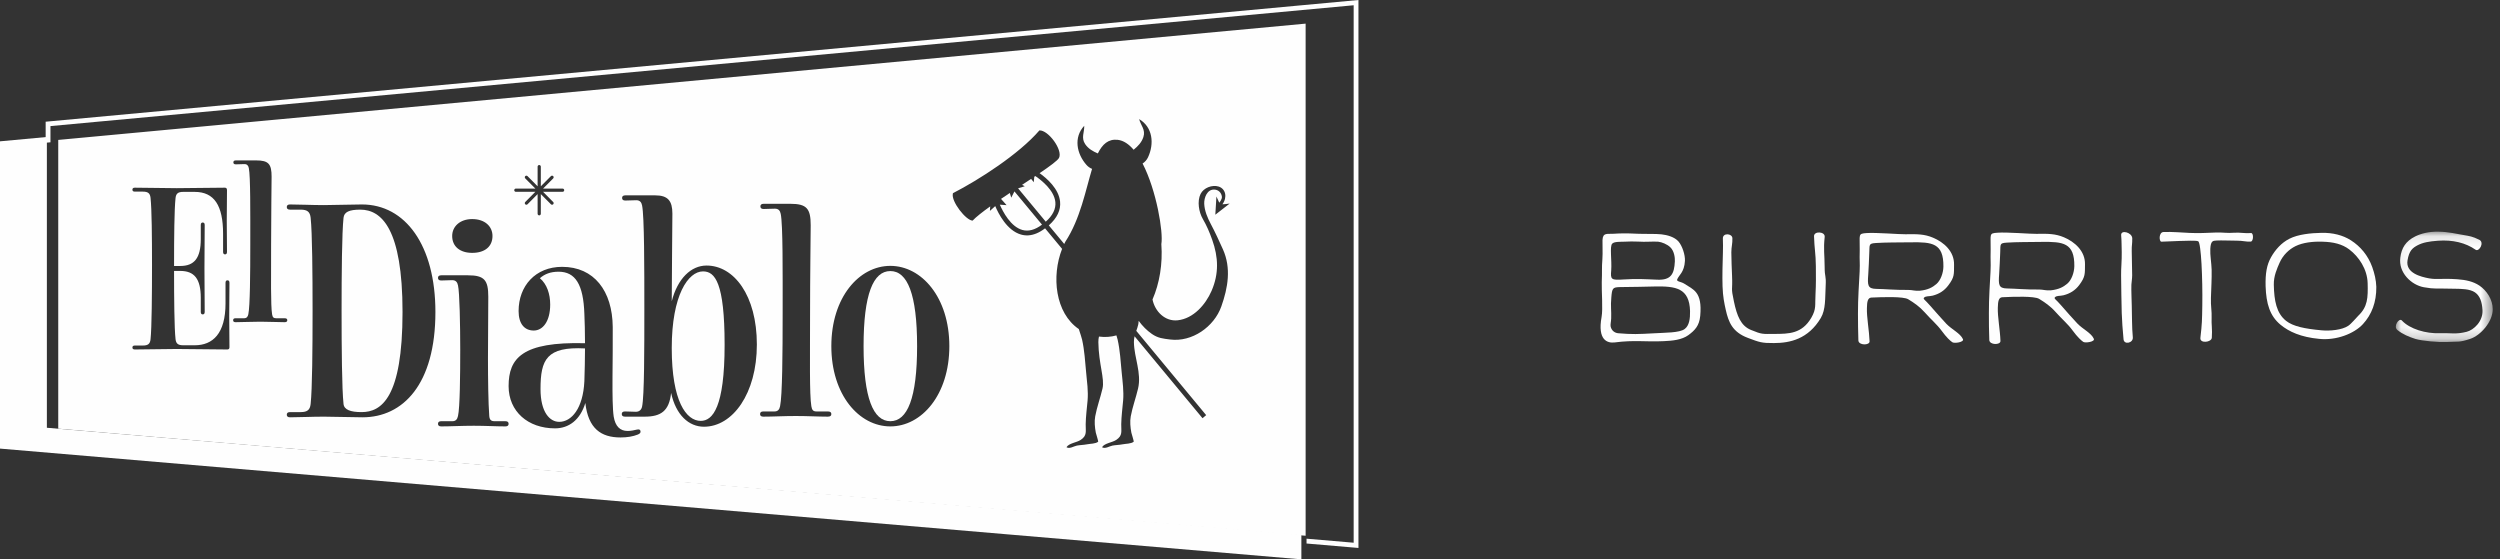 <?xml version="1.0" encoding="UTF-8"?>
<svg width="219px" height="49px" viewBox="0 0 219 49" version="1.1" xmlns="http://www.w3.org/2000/svg" xmlns:xlink="http://www.w3.org/1999/xlink">
    <rect x="0" y="0" width="219" height="49" fill="#333333" stroke="none"/>
    <!-- Generator: Sketch 63.1 (92452) - https://sketch.com -->
    <title>el diablo logo</title>
    <desc>Created with Sketch.</desc>
    <defs>
        <polygon id="path-1" points="0.058 0.115 8.547 0.115 8.547 9.788 0.058 9.788"></polygon>
    </defs>
    <g id="Work" stroke="none" stroke-width="1" fill="none" fill-rule="evenodd">
        <g id="Work_ElDiablo_D" transform="translate(-718, -171)">
            <g id="el-diablo-logo" transform="translate(718, 170.797)">
                <g id="Group-35">
                    <polygon id="Fill-1" fill="#FEFEFE" points="119 0.203 4 10.865 4 12.707 4.42 12.668 4.42 11.248 118.581 0.664 118.581 47.745 114.453 47.392 114.453 47.815 118.772 48.184 119 48.203"></polygon>
                    <polygon id="Fill-2" fill="#FEFEFE" points="0 12.583 0 39.5 114 49.203 114 47.029 4.106 37.675 4.106 12.203"></polygon>
                    <g id="Group-34" transform="translate(5, 2.203)">
                        <path d="M26.675,34.1 C28.398,34.1 30.262,32.876 30.262,25.332 C30.262,18.045 28.426,16.365 26.562,16.365 C25.601,16.365 25.149,16.564 25.093,17.077 C24.952,18.386 24.923,22.03 24.923,25.247 C24.923,28.464 24.952,32.079 25.093,33.389 C25.149,33.901 25.714,34.1 26.675,34.1" id="Fill-3" fill="#FEFEFE"></path>
                        <path d="M56.386,34.869 C57.431,34.869 58.476,33.673 58.476,28.208 C58.476,22.742 57.629,21.774 56.584,21.774 C55.285,21.774 53.845,23.852 53.845,28.492 C53.845,33.161 55.115,34.869 56.386,34.869" id="Fill-5" fill="#FEFEFE"></path>
                        <path d="M86.609,17.421 C87.226,16.871 87.509,16.292 87.449,15.7 C87.345,14.682 86.281,13.823 85.695,13.422 C85.665,13.443 85.634,13.463 85.604,13.483 L85.557,13.963 L85.325,13.669 C85.069,13.84 84.803,14.015 84.533,14.194 L84.77,14.317 L84.184,14.497 L86.609,17.421 Z" id="Fill-7" fill="#FEFEFE"></path>
                        <path d="M84.557,18.144 C85.096,18.294 85.674,18.138 86.279,17.678 L83.864,14.766 L83.585,15.316 L83.46,14.905 C83.199,15.078 82.94,15.252 82.689,15.423 L83.177,15.972 L82.586,15.93 C82.856,16.551 83.533,17.856 84.557,18.144" id="Fill-9" fill="#FEFEFE"></path>
                        <path d="M8.187,15.328 C8.144,14.939 7.973,14.787 7.522,14.787 L6.813,14.787 C6.663,14.787 6.599,14.722 6.599,14.614 C6.599,14.506 6.663,14.441 6.813,14.441 C7.672,14.441 9.669,14.484 10.484,14.484 C11.515,14.484 13.619,14.441 14.692,14.441 C14.821,14.441 14.885,14.506 14.885,14.657 C14.885,15.306 14.864,16.691 14.864,17.34 C14.864,17.989 14.885,19.418 14.885,20.067 C14.885,20.218 14.821,20.283 14.714,20.283 C14.606,20.283 14.542,20.218 14.542,20.067 L14.542,18.487 C14.542,15.999 13.769,14.809 12.052,14.809 L11.043,14.809 C10.592,14.809 10.42,14.96 10.377,15.35 C10.27,16.345 10.248,18.768 10.248,21.214 L10.248,21.3 L10.785,21.3 C12.009,21.3 12.588,20.629 12.588,18.942 L12.588,17.708 C12.588,17.557 12.653,17.492 12.76,17.492 C12.867,17.492 12.932,17.557 12.932,17.708 C12.932,18.574 12.91,20.651 12.91,21.517 C12.91,22.382 12.932,24.459 12.932,25.325 C12.932,25.477 12.867,25.541 12.76,25.541 C12.653,25.541 12.588,25.477 12.588,25.325 L12.588,24.092 C12.588,22.404 12.009,21.733 10.785,21.733 L10.248,21.733 C10.248,24.092 10.27,26.775 10.377,27.705 C10.42,28.095 10.592,28.246 11.043,28.246 L12.052,28.246 C13.64,28.246 14.756,27.229 14.756,24.568 L14.756,22.772 C14.756,22.62 14.821,22.555 14.928,22.555 C15.036,22.555 15.1,22.62 15.1,22.772 C15.1,23.421 15.079,25.065 15.079,25.714 C15.079,26.364 15.1,27.77 15.1,28.419 C15.1,28.549 15.036,28.614 14.907,28.614 C13.833,28.614 11.515,28.571 10.484,28.571 C9.669,28.571 7.672,28.614 6.813,28.614 C6.663,28.614 6.599,28.549 6.599,28.441 C6.599,28.333 6.663,28.268 6.813,28.268 L7.522,28.268 C7.973,28.268 8.144,28.116 8.187,27.727 C8.295,26.731 8.316,23.659 8.316,21.214 C8.316,18.768 8.295,16.323 8.187,15.328 L8.187,15.328 Z M16.796,12.721 C16.753,12.505 16.645,12.375 16.409,12.375 C16.173,12.375 15.894,12.397 15.658,12.397 C15.508,12.397 15.443,12.332 15.443,12.224 C15.443,12.115 15.508,12.051 15.658,12.051 L17.44,12.051 C18.535,12.051 18.792,12.375 18.792,13.479 C18.792,14.085 18.749,16.854 18.749,19.473 C18.749,22.329 18.707,24.731 18.835,25.531 C18.878,25.791 18.964,25.878 19.179,25.878 L19.93,25.878 C20.102,25.878 20.166,25.942 20.166,26.051 C20.166,26.159 20.102,26.224 19.93,26.224 C19.308,26.224 18.599,26.181 17.805,26.181 C16.989,26.181 16.28,26.224 15.636,26.224 C15.486,26.224 15.422,26.159 15.422,26.051 C15.422,25.942 15.486,25.878 15.636,25.878 L16.388,25.878 C16.603,25.878 16.71,25.748 16.753,25.531 C16.903,24.839 16.925,22.004 16.925,19.321 C16.925,16.638 16.946,13.435 16.796,12.721 L16.796,12.721 Z M20.405,15.91 C21.252,15.91 22.297,15.967 23.37,15.967 C24.161,15.967 25.912,15.91 26.703,15.91 C30.516,15.91 33.142,19.497 33.142,25.332 C33.142,31.681 30.29,34.556 26.759,34.556 C25.969,34.556 24.161,34.499 23.37,34.499 C22.297,34.499 21.252,34.556 20.405,34.556 C20.207,34.556 20.122,34.47 20.122,34.328 C20.122,34.186 20.207,34.1 20.405,34.1 L21.337,34.1 C21.93,34.1 22.156,33.901 22.212,33.389 C22.353,32.079 22.382,28.464 22.382,25.247 C22.382,22.03 22.353,18.386 22.212,17.077 C22.156,16.564 21.93,16.365 21.337,16.365 L20.405,16.365 C20.207,16.365 20.122,16.28 20.122,16.137 C20.122,15.995 20.207,15.91 20.405,15.91 L20.405,15.91 Z M35.12,22.998 C35.063,22.713 34.922,22.542 34.611,22.542 C34.3,22.542 33.961,22.571 33.651,22.571 C33.453,22.571 33.368,22.486 33.368,22.343 C33.368,22.201 33.453,22.116 33.651,22.116 L35.995,22.116 C37.435,22.116 37.774,22.542 37.774,23.994 C37.774,24.791 37.746,28.208 37.746,29.375 C37.746,31.14 37.774,33.332 37.859,34.442 C37.887,34.784 38.029,34.897 38.311,34.897 L39.271,34.897 C39.469,34.897 39.554,34.983 39.554,35.125 C39.554,35.268 39.469,35.353 39.271,35.353 C38.452,35.353 37.548,35.296 36.503,35.296 C35.43,35.296 34.498,35.353 33.651,35.353 C33.453,35.353 33.368,35.268 33.368,35.125 C33.368,34.983 33.453,34.897 33.651,34.897 L34.639,34.897 C34.922,34.897 35.063,34.727 35.12,34.442 C35.289,33.73 35.317,30.855 35.317,28.606 C35.317,26.5 35.261,23.596 35.12,22.998 L35.12,22.998 Z M36.362,17.191 C37.492,17.191 38.142,17.845 38.142,18.671 C38.142,19.582 37.492,20.151 36.362,20.151 C35.317,20.151 34.611,19.61 34.611,18.671 C34.611,17.845 35.289,17.191 36.362,17.191 L36.362,17.191 Z M46.247,28.065 C46.247,27.069 46.219,26.158 46.191,25.503 C46.106,22.913 45.4,21.802 43.931,21.802 C43.225,21.802 42.717,22.002 42.293,22.372 C42.914,22.884 43.197,23.767 43.197,24.678 C43.197,26.158 42.547,26.955 41.757,26.955 C40.937,26.955 40.429,26.357 40.429,25.247 C40.429,23.055 41.898,21.375 44.242,21.375 C47.038,21.375 48.648,23.482 48.676,26.642 C48.704,29.375 48.563,33.218 48.761,34.499 C48.902,35.353 49.326,35.752 49.975,35.752 C50.258,35.752 50.54,35.695 50.766,35.638 C50.992,35.581 51.077,35.638 51.105,35.752 C51.133,35.894 51.077,35.979 50.879,36.065 C50.456,36.235 49.947,36.321 49.354,36.321 C47.66,36.321 46.53,35.552 46.276,33.303 C45.824,34.784 44.835,35.524 43.621,35.524 C41.248,35.524 39.554,34.043 39.554,31.823 C39.554,29.375 40.74,27.923 46.247,28.065 L46.247,28.065 Z M40.187,14.52 L41.897,14.52 L41.013,13.629 C40.958,13.573 40.958,13.484 41.013,13.429 C41.067,13.374 41.156,13.374 41.211,13.429 L42.095,14.32 L42.095,12.597 C42.095,12.519 42.158,12.456 42.236,12.456 C42.313,12.456 42.376,12.519 42.376,12.597 L42.376,14.32 L43.261,13.429 C43.315,13.374 43.404,13.374 43.459,13.429 C43.514,13.484 43.514,13.573 43.459,13.629 L42.574,14.52 L44.284,14.52 C44.362,14.52 44.425,14.583 44.425,14.661 C44.425,14.74 44.362,14.803 44.284,14.803 L42.574,14.803 L43.459,15.695 C43.514,15.75 43.514,15.839 43.459,15.894 C43.432,15.922 43.395,15.936 43.36,15.936 C43.323,15.936 43.288,15.922 43.261,15.894 L42.376,15.003 L42.376,16.726 C42.376,16.804 42.313,16.868 42.236,16.868 C42.158,16.868 42.095,16.804 42.095,16.726 L42.095,15.003 L41.211,15.894 C41.184,15.922 41.147,15.936 41.112,15.936 C41.076,15.936 41.04,15.922 41.013,15.894 C40.958,15.839 40.958,15.75 41.013,15.695 L41.897,14.803 L40.187,14.803 C40.11,14.803 40.048,14.74 40.048,14.661 C40.048,14.583 40.11,14.52 40.187,14.52 L40.187,14.52 Z M51.246,15.995 C51.19,15.71 51.048,15.54 50.738,15.54 C50.427,15.54 50.088,15.568 49.777,15.568 C49.58,15.568 49.495,15.483 49.495,15.34 C49.495,15.198 49.58,15.113 49.777,15.113 L52.404,15.113 C53.506,15.113 53.901,15.596 53.901,16.707 C53.901,18.216 53.845,21.973 53.845,24.393 C54.353,22.4 55.539,21.262 56.895,21.262 C59.295,21.262 61.301,23.881 61.301,28.179 C61.301,32.478 59.182,35.381 56.669,35.381 C55.341,35.381 54.212,34.357 53.788,32.421 C53.619,34.015 52.884,34.499 51.472,34.499 L49.749,34.499 C49.551,34.499 49.467,34.413 49.467,34.271 C49.467,34.129 49.551,34.043 49.749,34.043 C50.003,34.043 50.455,34.072 50.709,34.072 C50.992,34.072 51.19,33.901 51.246,33.616 C51.444,32.706 51.444,28.578 51.444,25.048 C51.444,21.518 51.444,16.935 51.246,15.995 L51.246,15.995 Z M63.391,16.735 C63.334,16.451 63.193,16.28 62.882,16.28 C62.572,16.28 62.205,16.308 61.894,16.308 C61.696,16.308 61.611,16.223 61.611,16.08 C61.611,15.938 61.696,15.853 61.894,15.853 L64.238,15.853 C65.678,15.853 66.017,16.28 66.017,17.732 C66.017,18.529 65.961,22.173 65.961,25.617 C65.961,29.375 65.904,32.535 66.074,33.588 C66.13,33.93 66.243,34.043 66.526,34.043 L67.514,34.043 C67.74,34.043 67.825,34.129 67.825,34.271 C67.825,34.413 67.74,34.499 67.514,34.499 C66.695,34.499 65.763,34.442 64.718,34.442 C63.645,34.442 62.713,34.499 61.866,34.499 C61.668,34.499 61.583,34.413 61.583,34.271 C61.583,34.129 61.668,34.043 61.866,34.043 L62.854,34.043 C63.137,34.043 63.278,33.873 63.334,33.588 C63.532,32.677 63.56,28.948 63.56,25.418 C63.56,21.888 63.588,17.675 63.391,16.735 L63.391,16.735 Z M72.994,21.29 C75.733,21.29 78.162,24.051 78.162,28.321 C78.162,32.592 75.733,35.353 72.994,35.353 C70.254,35.353 67.825,32.592 67.825,28.321 C67.825,24.051 70.254,21.29 72.994,21.29 L72.994,21.29 Z M78.476,14.944 C78.478,14.937 78.479,14.928 78.482,14.921 C80.762,13.749 84.26,11.505 86.052,9.424 C86.825,9.379 88.117,11.136 87.771,11.83 C87.661,12.051 86.983,12.549 86.07,13.17 C86.729,13.641 87.749,14.542 87.863,15.656 C87.94,16.394 87.606,17.096 86.876,17.743 L88.226,19.371 C88.258,19.304 88.291,19.237 88.325,19.172 C89.636,17.181 90.1,14.652 90.665,12.793 C90.484,12.721 90.313,12.603 90.177,12.449 C89.309,11.466 89.034,10.038 89.979,9.019 C90.003,9.59 89.681,10.07 90.067,10.633 C90.341,11.034 90.74,11.258 91.17,11.441 C91.57,10.632 92.09,10.157 92.913,10.249 C93.423,10.307 93.889,10.628 94.306,11.118 C94.678,10.812 95.008,10.479 95.161,10.004 C95.371,9.354 94.928,8.986 94.789,8.433 C95.984,9.137 96.123,10.585 95.568,11.777 C95.462,12.006 95.289,12.199 95.091,12.323 C96.313,14.689 96.917,18.354 96.734,19.383 C96.861,21.118 96.573,22.831 95.96,24.234 C96.168,25.278 97.056,26.181 98.171,26.057 C99.543,25.905 100.606,24.691 101.13,23.486 C101.784,21.981 101.739,20.547 101.189,19.004 C100.953,18.341 100.71,17.772 100.364,17.174 C100.016,16.576 99.859,15.631 100.168,14.995 C100.435,14.446 101.194,14.166 101.755,14.343 C102.362,14.535 102.541,15.272 102.083,15.895 C102.277,15.898 102.719,15.831 102.719,15.831 L101.462,16.809 L101.559,15.212 L101.808,15.757 C101.808,15.757 102.064,15.462 102.038,15.235 C101.996,14.871 101.729,14.631 101.397,14.607 C100.743,14.559 100.467,15.326 100.49,15.856 C100.518,16.465 100.773,17.072 101.055,17.602 C101.441,18.328 101.79,19.088 102.128,19.841 C102.865,21.487 102.573,23.194 101.988,24.845 C101.353,26.634 99.421,27.984 97.507,27.741 C96.885,27.662 96.45,27.629 95.909,27.257 C95.464,26.95 95.081,26.558 94.761,26.122 C94.753,26.13 94.747,26.138 94.74,26.145 C94.739,26.247 94.729,26.345 94.708,26.438 C94.663,26.636 94.6,26.812 94.539,26.983 L100.661,34.366 L100.341,34.636 L94.389,27.458 C94.351,27.615 94.328,27.783 94.331,27.973 C94.35,29.335 95.015,30.664 94.695,32.033 C94.503,32.853 94.209,33.64 94.055,34.465 C93.97,34.922 94.02,35.446 94.107,35.9 C94.125,35.992 94.343,36.672 94.315,36.694 C94.084,36.883 93.619,36.864 93.329,36.923 C93.041,36.981 92.742,36.979 92.453,37.034 C92.181,37.085 91.803,37.351 91.537,37.176 C91.753,36.82 92.423,36.77 92.772,36.542 C93.365,36.157 93.212,35.791 93.22,35.17 C93.231,34.472 93.326,33.781 93.386,33.087 C93.455,32.265 93.339,31.453 93.261,30.634 C93.17,29.68 93.115,28.689 92.905,27.751 C92.883,27.654 92.845,27.527 92.798,27.381 C92.321,27.516 91.809,27.556 91.269,27.484 C91.235,27.634 91.213,27.793 91.216,27.973 C91.244,29.883 91.783,31.168 91.58,32.033 C91.389,32.853 91.095,33.64 90.941,34.465 C90.855,34.922 90.906,35.446 90.993,35.9 C91.011,35.992 91.229,36.672 91.201,36.694 C90.97,36.883 90.505,36.864 90.215,36.923 C89.926,36.981 89.627,36.979 89.338,37.034 C89.066,37.085 88.689,37.351 88.423,37.176 C88.639,36.82 89.309,36.77 89.658,36.542 C90.251,36.157 90.097,35.791 90.106,35.17 C90.116,34.472 90.212,33.781 90.272,33.087 C90.342,32.265 90.224,31.453 90.147,30.634 C90.056,29.68 90.002,28.689 89.791,27.751 C89.745,27.546 89.626,27.21 89.504,26.826 C87.431,25.417 87.098,22.196 88.039,19.801 L86.547,18.002 C86.049,18.383 85.556,18.59 85.076,18.618 C84.864,18.63 84.652,18.607 84.445,18.548 C83.215,18.203 82.463,16.717 82.183,16.054 L81.715,16.477 L81.742,16.08 C81.06,16.568 80.502,17.004 80.201,17.326 C79.619,17.315 78.303,15.637 78.471,14.961 C78.466,14.958 78.461,14.956 78.456,14.954 C78.463,14.951 78.469,14.948 78.476,14.944 L78.476,14.944 Z M109.373,44.931 L109.373,0.07 L0.102,10.257 L0.102,35.551 L109.373,44.931 Z" id="Fill-11" fill="#FEFEFE"></path>
                        <path d="M72.994,34.897 C74.49,34.897 75.338,32.876 75.338,28.321 C75.338,23.767 74.49,21.745 72.994,21.745 C71.497,21.745 70.649,23.767 70.649,28.321 C70.649,32.876 71.497,34.897 72.994,34.897" id="Fill-13" fill="#FEFEFE"></path>
                        <path d="M43.988,34.954 C45.061,34.954 46.078,33.787 46.191,31.396 C46.219,30.485 46.247,29.489 46.247,28.521 C42.886,28.35 42.35,29.489 42.35,32.079 C42.35,34.129 43.169,34.954 43.988,34.954" id="Fill-15" fill="#FEFEFE"></path>
                        <path d="M140.171,22.501 C141.387,22.554 141.664,22.004 141.718,20.892 C141.735,20.567 141.658,19.974 141.31,19.653 C141.044,19.398 140.567,19.203 140.258,19.173 C139.782,19.138 139.1,19.212 138.541,19.165 C138.08,19.142 137.714,19.152 137.332,19.171 C136.872,19.187 136.415,19.16 136.232,19.342 C135.994,19.568 136.207,20.821 136.142,21.684 C136.071,22.486 136.13,22.558 137.236,22.481 C138.394,22.408 139.007,22.451 140.171,22.501 M136.139,25.9 C136.126,26.206 136.056,26.432 136.095,26.617 C136.183,26.981 136.464,27.163 136.744,27.191 C137.964,27.3 138.549,27.27 139.849,27.199 C140.887,27.136 142.117,27.163 142.574,26.824 C142.978,26.527 143.061,25.921 143.048,25.256 C142.996,23.225 141.779,23.064 139.991,23.095 C138.677,23.113 138.534,23.143 136.901,23.149 C136.272,23.164 136.217,23.247 136.152,24.053 C136.078,24.827 136.167,25.234 136.139,25.9 M143.941,25.663 C143.859,26.554 143.458,26.944 142.901,27.358 C142.336,27.768 141.514,27.854 140.747,27.885 C139.108,27.963 138.213,27.767 136.426,27.999 C135.824,28.067 134.923,27.818 135.3,25.759 C135.424,25.069 135.292,23.489 135.315,22.716 C135.357,21.731 135.302,21.533 135.37,20.671 C135.409,20.092 135.366,19.529 135.379,19.035 C135.406,18.355 135.796,18.514 136.297,18.48 C137.041,18.44 137.32,18.424 138.455,18.477 C139.056,18.505 140.061,18.47 140.539,18.527 C141.041,18.584 141.684,18.749 142.039,19.158 C142.372,19.55 142.624,20.326 142.601,20.843 C142.55,21.863 142.057,22.105 141.918,22.486 C141.848,22.666 142.279,22.68 142.537,22.847 C143.35,23.382 144.13,23.549 143.941,25.663" id="Fill-17" fill="#FEFEFE"></path>
                        <path d="M154.843,18.754 C154.724,19.837 154.834,20.288 154.839,21.36 C154.839,22.373 154.982,22.049 154.928,23.061 C154.872,24.105 154.944,25.108 154.503,25.854 C153.4,27.705 151.805,28.05 150.399,28.052 C149.336,28.06 149.137,27.987 148.103,27.595 C146.759,27.088 146.419,26.218 146.178,25.15 C146.054,24.584 145.923,24.009 145.895,23.078 C145.864,22.234 145.9,20.977 145.927,20.134 C145.94,19.624 145.939,19.411 145.923,18.891 C145.908,18.369 146.743,18.451 146.757,18.861 C146.776,19.341 146.666,19.624 146.665,20.102 C146.669,20.933 146.701,21.316 146.728,22.164 C146.789,23.524 146.605,23.087 146.892,24.411 C147.159,25.679 147.498,26.54 148.383,26.902 C149.369,27.309 149.399,27.256 150.433,27.252 C151.695,27.246 152.843,27.244 153.664,25.846 C154.134,25.038 153.979,24.717 154.037,23.814 C154.087,22.828 154.076,22.292 154.069,21.304 C154.063,20.234 153.937,19.754 153.909,18.696 C153.892,18.219 154.896,18.273 154.843,18.754" id="Fill-19" fill="#FEFEFE"></path>
                        <path d="M162.149,23.398 C162.52,23.393 162.733,23.505 163.195,23.466 C163.894,23.388 164.28,23.18 164.629,22.88 C164.992,22.57 165.233,21.924 165.242,21.357 C165.267,19.284 164.244,19.201 162.388,19.226 C161.21,19.24 160.201,19.231 159.323,19.288 C158.69,19.334 158.782,19.415 158.749,20.137 C158.722,20.809 158.7,21.448 158.658,22.053 C158.589,22.972 158.603,23.293 159.348,23.306 C160.103,23.317 161.07,23.412 162.149,23.398 M165.496,26.361 C165.976,26.864 166.714,27.187 166.955,27.709 C167.076,27.975 166.198,28.107 166.021,27.978 C165.808,27.827 165.525,27.569 165.091,26.98 C164.67,26.407 164.151,25.982 163.619,25.377 C163.142,24.844 162.665,24.522 162.16,24.215 C161.738,23.959 159.94,24.021 158.943,24.066 C158.607,24.08 158.552,24.436 158.542,24.986 C158.514,25.789 158.742,26.971 158.775,27.902 C158.788,28.268 157.81,28.272 157.794,27.821 C157.764,26.777 157.762,26.495 157.758,25.465 C157.753,24.127 157.853,22.844 157.904,21.801 C157.942,20.898 157.884,21.028 157.912,19.885 C157.933,18.532 157.736,18.472 158.505,18.417 C159.335,18.357 161.429,18.533 161.904,18.52 C162.954,18.502 163.581,18.503 164.337,18.823 C165.266,19.213 166.205,20.013 166.175,21.199 C166.167,22.018 166.226,22.268 165.666,23.005 C165.319,23.469 164.867,23.753 164.298,23.899 C163.963,23.981 163.699,23.913 163.542,24.08 C163.436,24.195 163.657,24.281 164.063,24.758 C164.585,25.349 165.062,25.896 165.496,26.361" id="Fill-21" fill="#FEFEFE"></path>
                        <path d="M173.612,23.362 C173.99,23.358 174.199,23.471 174.664,23.431 C175.362,23.351 175.749,23.142 176.098,22.846 C176.466,22.533 176.699,21.885 176.711,21.321 C176.734,19.254 175.712,19.169 173.851,19.19 C172.679,19.208 171.669,19.195 170.788,19.255 C170.159,19.299 170.245,19.378 170.219,20.101 C170.193,20.776 170.165,21.41 170.125,22.018 C170.058,22.937 170.073,23.258 170.812,23.269 C171.57,23.282 172.535,23.38 173.612,23.362 M176.964,26.325 C177.44,26.833 178.182,27.153 178.418,27.674 C178.547,27.941 177.665,28.072 177.488,27.946 C177.277,27.792 176.994,27.537 176.559,26.949 C176.138,26.367 175.617,25.949 175.082,25.343 C174.614,24.812 174.131,24.49 173.629,24.181 C173.207,23.924 171.405,23.989 170.414,24.037 C170.075,24.047 170.024,24.402 170.009,24.949 C169.981,25.755 170.213,26.939 170.239,27.872 C170.255,28.234 169.28,28.236 169.263,27.786 C169.229,26.743 169.229,26.462 169.227,25.432 C169.222,24.091 169.318,22.81 169.371,21.765 C169.409,20.865 169.354,20.992 169.381,19.849 C169.404,18.498 169.206,18.439 169.977,18.386 C170.801,18.321 172.898,18.5 173.376,18.485 C174.423,18.467 175.053,18.47 175.807,18.789 C176.732,19.18 177.672,19.983 177.646,21.165 C177.634,21.983 177.693,22.233 177.139,22.973 C176.787,23.435 176.341,23.717 175.764,23.865 C175.431,23.946 175.165,23.877 175.01,24.047 C174.901,24.16 175.126,24.245 175.53,24.723 C176.052,25.315 176.525,25.863 176.964,26.325" id="Fill-23" fill="#FEFEFE"></path>
                        <path d="M181.74,19.998 C181.757,20.702 181.763,21.52 181.778,22.111 C181.776,22.434 181.724,22.688 181.709,22.944 C181.694,23.548 181.729,24.053 181.742,24.774 C181.77,25.524 181.747,26.677 181.835,27.552 C181.877,28.057 181.062,28.226 181.022,27.721 C180.936,26.822 180.894,26.187 180.864,25.413 C180.83,24.399 180.827,23.226 180.809,22.128 C180.797,21.533 180.88,20.789 180.864,20.082 C180.846,19.522 180.859,19.137 180.814,18.605 C180.771,18.095 181.763,18.359 181.785,18.866 C181.794,19.433 181.73,19.43 181.74,19.998" id="Fill-25" fill="#FEFEFE"></path>
                        <path d="M188.622,19.805 C188.594,20.359 188.72,20.977 188.74,21.627 C188.757,22.426 188.7,23.277 188.678,24.09 C188.651,24.809 188.764,25.262 188.738,25.841 C188.708,26.359 188.81,26.87 188.755,27.585 C188.729,27.996 187.697,28.112 187.754,27.601 C187.899,26.346 187.9,26.095 187.922,24.728 C187.956,22.487 187.825,19.243 187.558,19.133 C187.361,19.05 186.497,19.096 185.907,19.109 C185.49,19.125 185.069,19.139 184.34,19.172 C184.132,19.184 184.085,18.341 184.524,18.324 C185.246,18.294 186.228,18.377 186.81,18.404 C187.736,18.444 188.141,18.4 189.182,18.367 C189.627,18.351 190.153,18.436 190.673,18.389 C191.245,18.346 191.595,18.459 192.197,18.417 C192.42,18.397 192.424,19.146 192.16,19.165 C191.738,19.19 191.475,19.079 190.941,19.083 C190.424,19.085 189.608,19.045 189.165,19.07 C188.841,19.087 188.661,19.101 188.622,19.805" id="Fill-27" fill="#FEFEFE"></path>
                        <path d="M200.803,19.857 C200.171,19.374 199.388,19.195 198.45,19.173 C197.599,19.142 196.731,19.248 196.091,19.56 C195.516,19.842 194.987,20.35 194.694,21.012 C194.469,21.525 194.167,22.184 194.186,22.947 C194.215,24.332 194.412,25.44 195.27,26.114 C195.875,26.59 196.894,26.8 198.359,26.935 C199.087,27.005 200.153,26.915 200.71,26.538 C200.976,26.364 201.397,25.842 201.585,25.659 C202.409,24.871 202.44,24.093 202.406,22.81 C202.375,21.57 201.629,20.484 200.803,19.857 M193.942,20.536 C194.317,19.872 194.854,19.264 195.557,18.912 C196.309,18.527 197.43,18.412 198.379,18.397 C199.345,18.38 200.227,18.593 200.941,19.052 C201.771,19.582 202.44,20.371 202.809,21.398 C203.007,21.96 203.146,22.526 203.165,23.13 C203.179,24.47 202.761,25.555 201.995,26.39 C201.231,27.228 199.651,27.848 198.142,27.683 C196.573,27.534 195.512,27.062 194.766,26.441 C193.844,25.67 193.518,24.624 193.467,23.063 C193.44,21.962 193.562,21.212 193.942,20.536" id="Fill-29" fill="#FEFEFE"></path>
                        <g id="Group-33" transform="translate(204.816, 18.178)">
                            <mask id="mask-2" fill="white">
                                <use xlink:href="#path-1"></use>
                            </mask>
                            <g id="Clip-32"></g>
                            <path d="M3.759,0.909 C2.953,0.966 2.429,1.066 1.97,1.304 C1.512,1.546 1.22,1.789 1.082,2.636 C0.9,3.735 2.233,4.071 2.983,4.208 C3.689,4.33 4.048,4.188 5.447,4.285 C6.202,4.339 6.832,4.477 7.381,4.84 C8.024,5.278 8.547,6.065 8.547,6.911 C8.553,7.997 7.49,9.213 6.566,9.51 C5.577,9.837 5.549,9.722 4.47,9.783 C3.83,9.814 2.36,9.692 1.77,9.511 C1.202,9.328 0.653,9.104 0.192,8.727 C-0.19,8.417 0.34,7.64 0.582,7.893 C1.284,8.654 2.71,9.058 3.893,9.011 C4.875,8.979 5.312,9.131 6.261,8.889 C6.893,8.732 7.712,7.955 7.651,6.982 C7.606,6.223 7.412,5.732 6.994,5.435 C6.542,5.125 5.8,5.125 5.243,5.116 C3.536,5.069 3.525,5.163 2.519,4.985 C1.409,4.788 0.27,3.693 0.45,2.384 C0.562,1.549 0.91,0.956 1.76,0.531 C2.207,0.306 2.919,0.09 3.84,0.118 C4.595,0.128 5.438,0.31 5.969,0.406 C6.529,0.505 6.77,0.531 7.366,0.825 C7.856,1.062 7.343,1.911 7.048,1.7 C6.168,1.083 5.036,0.818 3.759,0.909" id="Fill-31" fill="#FEFEFE" mask="url(#mask-2)"></path>
                        </g>
                    </g>
                </g>
            </g>
        </g>
    </g>
</svg>